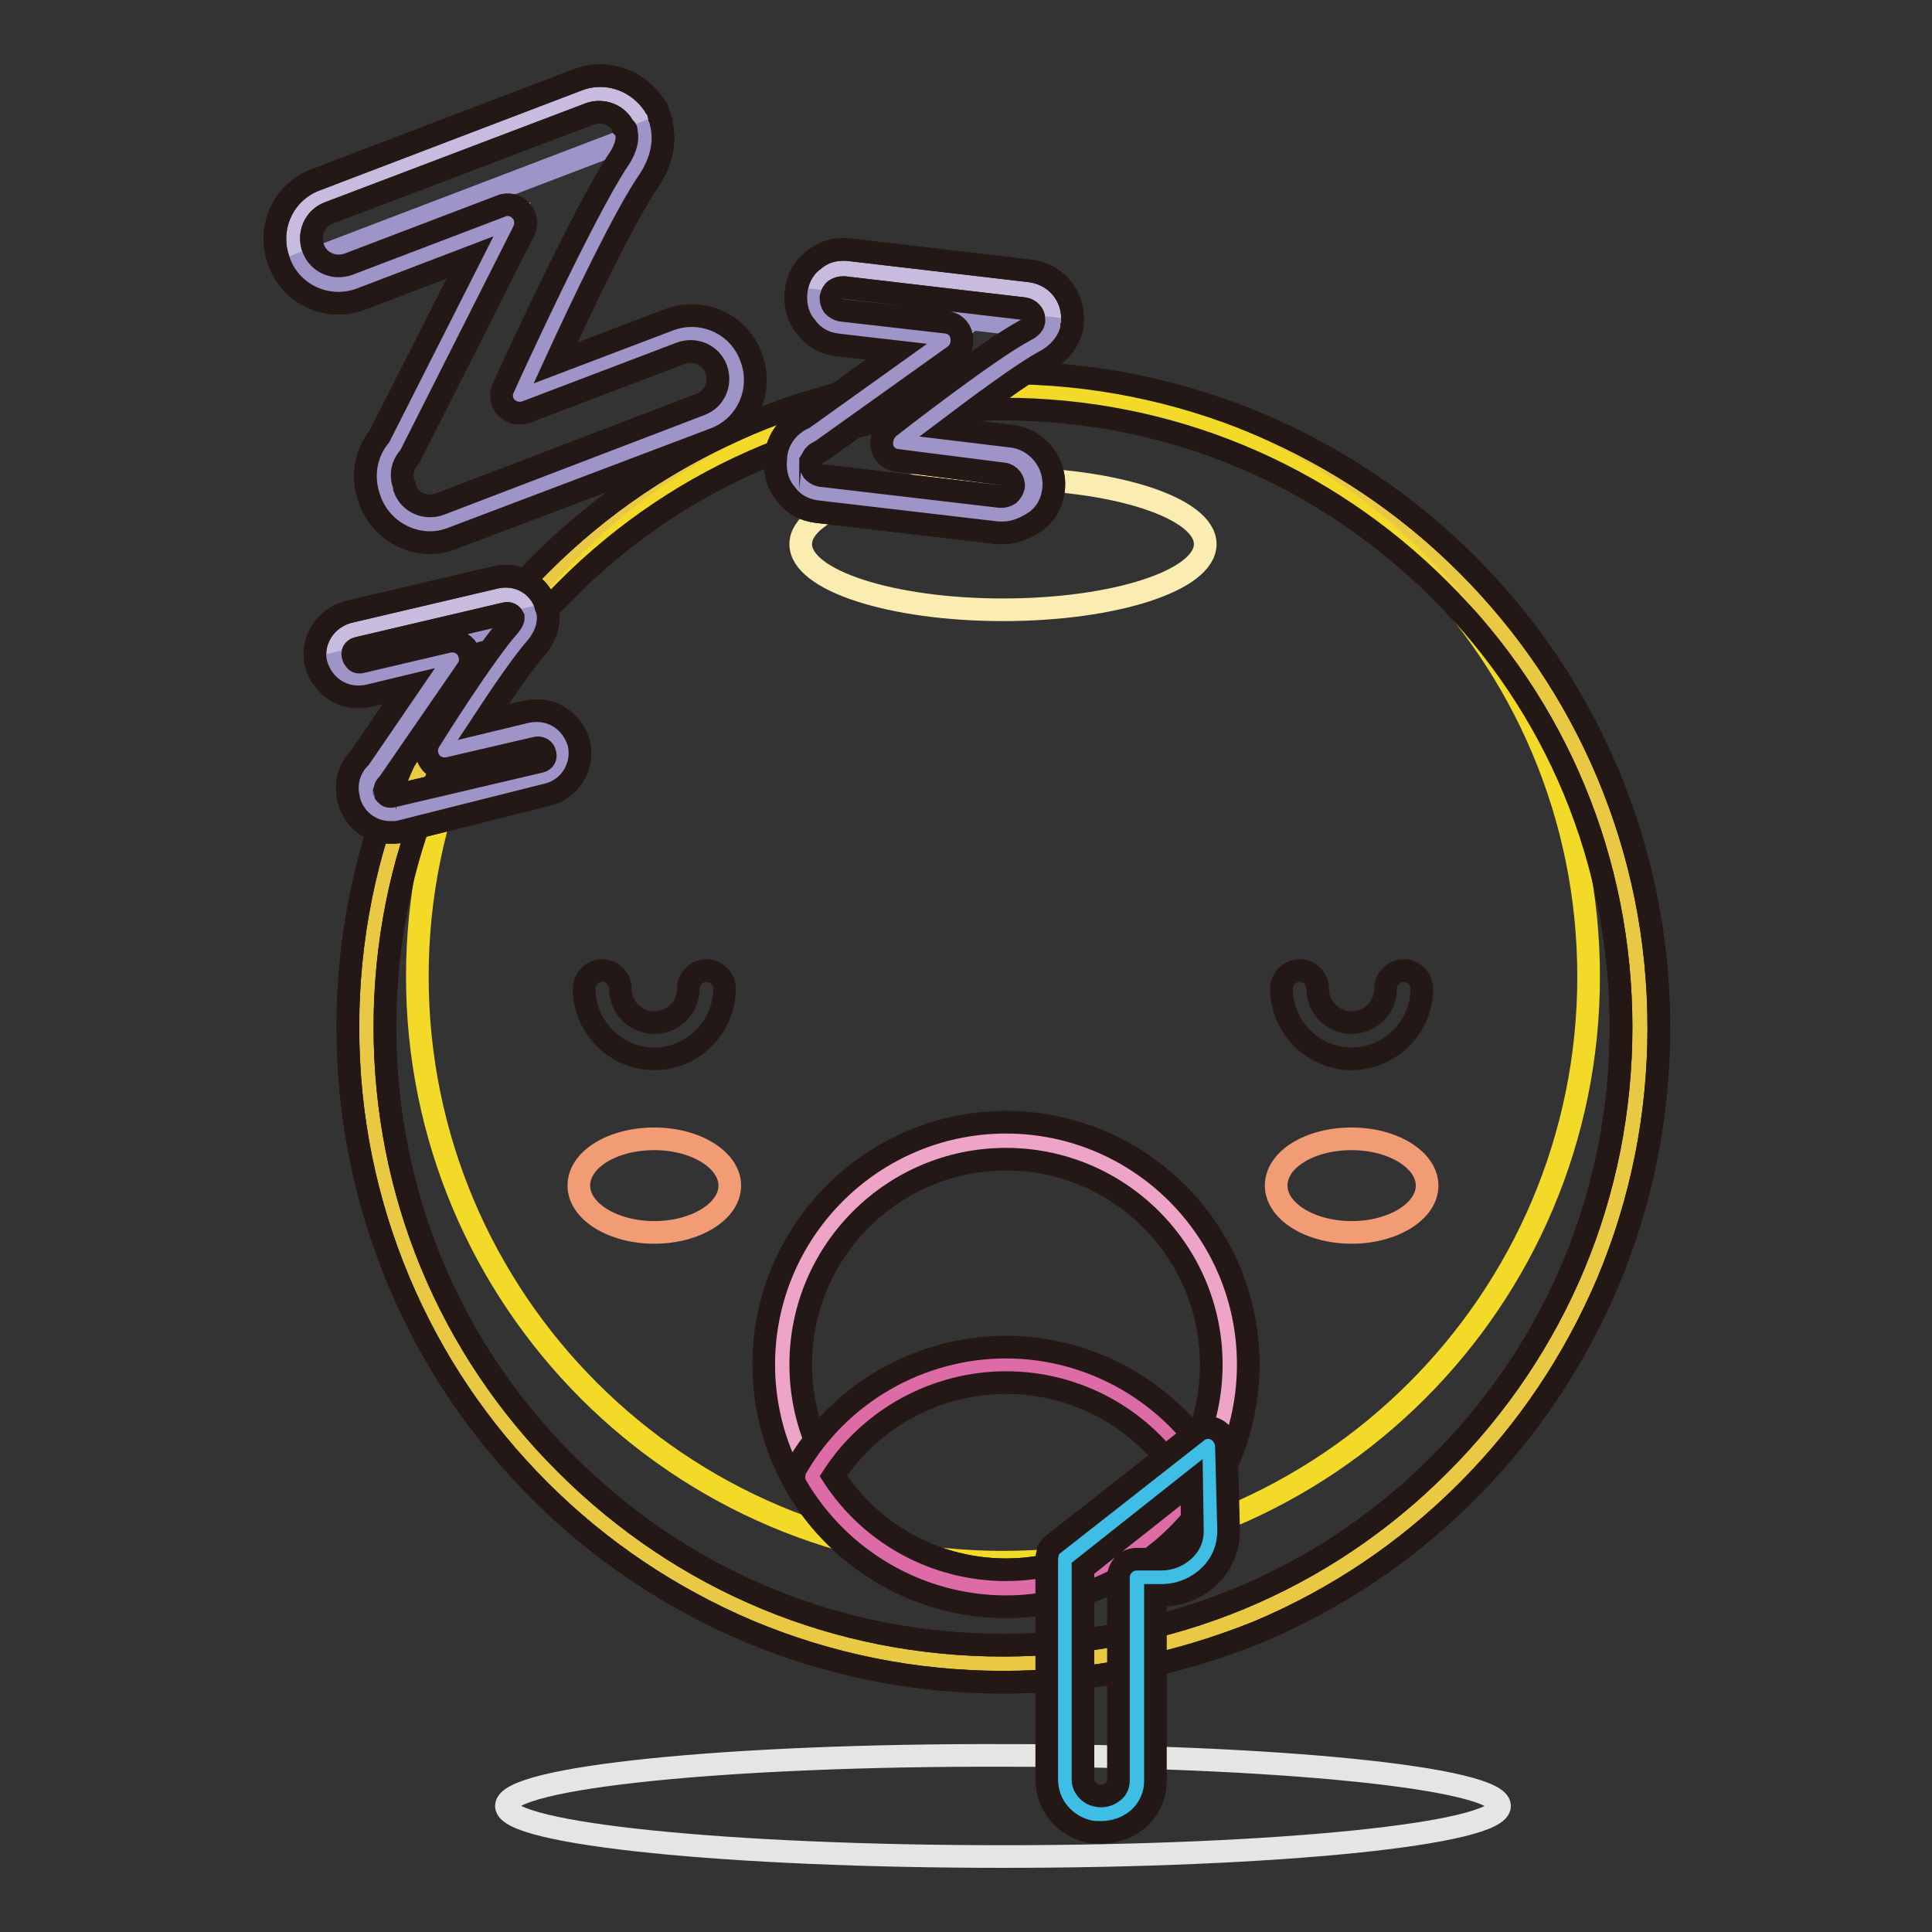 <?xml version="1.0" encoding="utf-8"?>
<!-- Svg Vector Icons : http://www.onlinewebfonts.com/icon -->
<!DOCTYPE svg PUBLIC "-//W3C//DTD SVG 1.1//EN" "http://www.w3.org/Graphics/SVG/1.1/DTD/svg11.dtd">
<svg version="1.1" xmlns="http://www.w3.org/2000/svg" xmlns:xlink="http://www.w3.org/1999/xlink" x="0px" y="0px" viewBox="0 0 256 256" enable-background="new 0 0 256 256" xml:space="preserve">
<rect x="0" y="0" width="256" height="256" fill="#333333" stroke="none"/>
<g> <path stroke-width="3" fill-opacity="0" stroke="#e9c844"  d="M48.6,136.1c0,46.6,37.8,84.3,84.3,84.3c46.6,0,84.3-37.8,84.3-84.3c0-46.6-37.8-84.3-84.3-84.3 C86.3,51.8,48.6,89.6,48.6,136.1z"/> <path stroke-width="3" fill-opacity="0" stroke="#231815"  d="M132.9,222.9c-11.7,0-23.1-2.3-33.8-6.8c-10.3-4.4-19.6-10.6-27.6-18.6c-8-8-14.2-17.2-18.6-27.6 c-4.5-10.7-6.8-22-6.8-33.8c0-11.7,2.3-23.1,6.8-33.8C57.3,92,63.6,82.8,71.6,74.8c8-8,17.2-14.2,27.6-18.6 c10.7-4.5,22-6.8,33.8-6.8c11.7,0,23.1,2.3,33.8,6.8c10.3,4.4,19.6,10.6,27.6,18.6c8,8,14.2,17.2,18.6,27.6 c4.5,10.7,6.8,22,6.8,33.8c0,11.7-2.3,23.1-6.8,33.8c-4.4,10.3-10.6,19.6-18.6,27.6c-8,8-17.2,14.2-27.6,18.6 C155.9,220.6,144.6,222.9,132.9,222.9z M132.9,54.2c-21.9,0-42.5,8.5-57.9,24c-15.5,15.5-24,36-24,57.9c0,21.9,8.5,42.5,24,57.9 c15.5,15.5,36,24,57.9,24c21.9,0,42.5-8.5,57.9-24c15.5-15.5,24-36,24-57.9c0-21.9-8.5-42.5-24-57.9 C175.3,62.7,154.8,54.2,132.9,54.2L132.9,54.2z"/> <path stroke-width="3" fill-opacity="0" stroke="#f4da28"  d="M55.3,129.4c0,42.8,34.7,77.6,77.6,77.6c42.8,0,77.6-34.7,77.6-77.6l0,0c0-42.8-34.7-77.6-77.6-77.6 C90.1,51.8,55.3,86.5,55.3,129.4L55.3,129.4z"/> <path stroke-width="3" fill-opacity="0" stroke="#231815"  d="M132.9,222.9c-11.7,0-23.1-2.3-33.8-6.8c-10.3-4.4-19.6-10.6-27.6-18.6c-8-8-14.2-17.2-18.6-27.6 c-4.5-10.7-6.8-22-6.8-33.8c0-11.7,2.3-23.1,6.8-33.8C57.3,92,63.6,82.8,71.6,74.8c8-8,17.2-14.2,27.6-18.6 c10.7-4.5,22-6.8,33.8-6.8c11.7,0,23.1,2.3,33.8,6.8c10.3,4.4,19.6,10.6,27.6,18.6c8,8,14.2,17.2,18.6,27.6 c4.5,10.7,6.8,22,6.8,33.8c0,11.7-2.3,23.1-6.8,33.8c-4.4,10.3-10.6,19.6-18.6,27.6c-8,8-17.2,14.2-27.6,18.6 C155.9,220.6,144.6,222.9,132.9,222.9z M132.9,54.2c-21.9,0-42.5,8.5-57.9,24c-15.5,15.5-24,36-24,57.9c0,21.9,8.5,42.5,24,57.9 c15.5,15.5,36,24,57.9,24c21.9,0,42.5-8.5,57.9-24c15.5-15.5,24-36,24-57.9c0-21.9-8.5-42.5-24-57.9 C175.3,62.7,154.8,54.2,132.9,54.2L132.9,54.2z"/> <path stroke-width="3" fill-opacity="0" stroke="#fbecb2"  d="M106.1,72.1c0,4.8,12,8.7,26.8,8.7c14.8,0,26.8-3.9,26.8-8.7c0-4.8-12-8.7-26.8-8.7 C118.1,63.4,106.1,67.3,106.1,72.1z"/> <path stroke-width="3" fill-opacity="0" stroke="#eea4c6"  d="M103.6,180.8c0,16.4,13.3,29.7,29.6,29.7c16.4,0,29.7-13.3,29.7-29.6c0,0,0,0,0,0 c0-16.4-13.3-29.7-29.7-29.7C116.9,151.2,103.6,164.4,103.6,180.8L103.6,180.8z"/> <path stroke-width="3" fill-opacity="0" stroke="#231815"  d="M133.3,212.9c-17.7,0-32.1-14.4-32.1-32.1s14.4-32.1,32.1-32.1c17.7,0,32.1,14.4,32.1,32.1 S151,212.9,133.3,212.9z M133.3,153.6c-15,0-27.2,12.2-27.2,27.2s12.2,27.2,27.2,27.2c15,0,27.2-12.2,27.2-27.2 S148.3,153.6,133.3,153.6z"/> <path stroke-width="3" fill-opacity="0" stroke="#f29c76"  d="M76.7,157.1c0,3.4,4.5,6.2,10,6.2s10-2.8,10-6.2c0-3.4-4.5-6.2-10-6.2S76.7,153.6,76.7,157.1L76.7,157.1z" /> <path stroke-width="3" fill-opacity="0" stroke="#f29c76"  d="M169.1,157.1c0,3.4,4.5,6.2,10,6.2c5.5,0,10-2.8,10-6.2c0-3.4-4.5-6.2-10-6.2 C173.6,150.9,169.1,153.6,169.1,157.1L169.1,157.1z"/> <path stroke-width="3" fill-opacity="0" stroke="#e5e5e4"  d="M67.1,239.3c0,3.7,29.5,6.7,65.8,6.7c36.4,0,65.8-3,65.8-6.7c0-3.7-29.5-6.7-65.8-6.7 C96.5,232.5,67.1,235.5,67.1,239.3z"/> <path stroke-width="3" fill-opacity="0" stroke="#231815"  d="M179.1,140.3c-5.1,0-9.3-4.2-9.3-9.3c0-1.3,1.1-2.4,2.4-2.4c1.3,0,2.4,1.1,2.4,2.4c0,2.5,2,4.5,4.5,4.5 c2.5,0,4.5-2,4.5-4.5c0-1.3,1.1-2.4,2.4-2.4s2.4,1.1,2.4,2.4C188.4,136.1,184.2,140.3,179.1,140.3z M86.7,140.3 c-5.1,0-9.3-4.2-9.3-9.3c0-1.3,1.1-2.4,2.4-2.4s2.4,1.1,2.4,2.4c0,2.5,2,4.5,4.5,4.5c2.5,0,4.5-2,4.5-4.5c0-1.3,1.1-2.4,2.4-2.4 c1.3,0,2.4,1.1,2.4,2.4C96,136.1,91.8,140.3,86.7,140.3z"/> <path stroke-width="3" fill-opacity="0" stroke="#dd6ba5"  d="M133.3,180.8c-11,0-20.6,6-25.7,14.8c5.1,8.9,14.7,14.8,25.7,14.8c11,0,20.6-6,25.7-14.8 C153.9,186.8,144.3,180.8,133.3,180.8z"/> <path stroke-width="3" fill-opacity="0" stroke="#231815"  d="M133.3,212.9c-11.4,0-22-6.1-27.8-16c-0.4-0.7-0.4-1.7,0-2.4c5.7-9.9,16.4-16,27.8-16 c11.4,0,22,6.1,27.8,16c0.4,0.7,0.4,1.7,0,2.4C155.3,206.7,144.7,212.9,133.3,212.9z M110.4,195.6c5,7.7,13.6,12.4,22.9,12.4 c9.2,0,17.9-4.7,22.9-12.4c-5-7.7-13.6-12.4-22.9-12.4C124.1,183.2,115.4,187.9,110.4,195.6z"/> <path stroke-width="3" fill-opacity="0" stroke="#c7bcdd"  d="M89.4,44.6l-20.5,7.8c0,0,10.4-23,15.1-29.9c1.2-1.7,1.8-3.7,1.3-5.6c0,0,0-0.1,0-0.1l-0.1-0.4c0,0,0,0,0,0 c0-0.1-0.1-0.1-0.1-0.2c0-0.1-0.1-0.2-0.1-0.2c-0.1-0.1-0.1-0.3-0.2-0.4c0,0,0,0,0-0.1c-1.5-2.5-4.6-3.6-7.3-2.5L42.7,26 c-3.1,1.2-4.7,4.7-3.5,7.8c1.2,3.1,4.7,4.7,7.8,3.5l20.2-7.7L52.3,59.1c-1.6,1.8-1.9,4.2-1,6.3c0,0,0,0.1,0,0.2 c1.2,3.1,4.7,4.7,7.8,3.5l34.5-13.2c3.1-1.2,4.7-4.7,3.5-7.8C96,45,92.5,43.4,89.4,44.6z"/> <path stroke-width="3" fill-opacity="0" stroke="#231815"  d="M57,71.9c-3.4,0-6.6-2.1-7.9-5.4L49,66.2c-1.1-2.9-0.6-6.1,1.3-8.4l12-23.7l-14.4,5.5 c-4.4,1.7-9.3-0.5-10.9-4.9c-1.7-4.4,0.5-9.3,4.9-10.9l34.6-13.2c3.8-1.5,8.1,0,10.3,3.5c0,0,0,0.1,0.1,0.1 c0.1,0.1,0.2,0.3,0.3,0.6c0,0.1,0.1,0.2,0.1,0.3l0,0.1c0,0.1,0.1,0.2,0.1,0.3c0,0,0,0.1,0,0.1c0.1,0.2,0.1,0.4,0.2,0.5 c0,0.1,0,0.1,0,0.2c0.6,2.4,0.1,5-1.6,7.6c-3.2,4.6-9.1,17-12.4,24.2l15-5.7c4.4-1.7,9.3,0.5,10.9,4.9c1.7,4.4-0.5,9.3-4.9,10.9 L60,71.3C59,71.7,58,71.9,57,71.9z M53.6,64.7c0.7,1.9,2.8,2.8,4.7,2.1l34.5-13.2c1.9-0.7,2.8-2.8,2.1-4.7 c-0.7-1.9-2.8-2.8-4.7-2.1l-20.5,7.8c-0.9,0.3-1.9,0.1-2.6-0.6c-0.7-0.7-0.8-1.8-0.4-2.6c0.4-0.9,10.6-23.3,15.3-30.3 c0.6-0.9,1.3-2.3,1-3.6c0,0,0-0.1,0-0.1c0-0.1,0-0.2-0.1-0.3c0,0,0,0,0,0L82.7,17l-0.1-0.1c0-0.1-0.1-0.1-0.1-0.2c0,0,0,0,0-0.1 c-0.9-1.5-2.8-2.1-4.4-1.5L43.6,28.2c-1.9,0.7-2.8,2.8-2.1,4.7s2.8,2.8,4.7,2.1l20.2-7.7c0.9-0.4,2-0.1,2.6,0.6 c0.7,0.7,0.8,1.8,0.4,2.7L54.5,60.1c-0.1,0.2-0.2,0.4-0.3,0.5c-0.9,1-1.2,2.5-0.6,3.8c0,0,0,0.1,0,0.1 C53.6,64.6,53.6,64.7,53.6,64.7z"/> <path stroke-width="3" fill-opacity="0" stroke="#9e94c7"  d="M89.4,44.6l-20.5,7.8c0,0,10.4-23,15.1-29.9c1-1.5,1.6-3.2,1.4-4.9L39.8,35c1.5,2.3,4.5,3.3,7.2,2.3 l20.2-7.7L52.3,59.1c-1.6,1.8-1.9,4.2-1,6.3c0,0,0,0.1,0,0.2c1.2,3.1,4.7,4.7,7.8,3.5l34.5-13.2c3.1-1.2,4.7-4.7,3.5-7.8 C96,45,92.5,43.4,89.4,44.6z"/> <path stroke-width="3" fill-opacity="0" stroke="#231815"  d="M57,71.9c-3.4,0-6.6-2.1-7.9-5.4L49,66.2c-1.1-2.9-0.6-6.1,1.3-8.4l12-23.7l-14.4,5.5 c-4.4,1.7-9.3-0.5-10.9-4.9c-1.7-4.4,0.5-9.3,4.9-10.9l34.6-13.2c3.8-1.5,8.1,0,10.3,3.5c0,0,0,0.1,0.1,0.1 c0.1,0.1,0.2,0.3,0.3,0.6c0,0.1,0.1,0.2,0.1,0.3l0,0.1c0,0.1,0.1,0.2,0.1,0.3c0,0,0,0.1,0,0.1c0.1,0.2,0.1,0.4,0.2,0.5 c0,0.1,0,0.1,0,0.2c0.6,2.4,0.1,5-1.6,7.6c-3.2,4.6-9.1,17-12.4,24.2l15-5.7c4.4-1.7,9.3,0.5,10.9,4.9c1.7,4.4-0.5,9.3-4.9,10.9 L60,71.3C59,71.7,58,71.9,57,71.9z M53.6,64.7c0.7,1.9,2.8,2.8,4.7,2.1l34.5-13.2c1.9-0.7,2.8-2.8,2.1-4.7 c-0.7-1.9-2.8-2.8-4.7-2.1l-20.5,7.8c-0.9,0.3-1.9,0.1-2.6-0.6c-0.7-0.7-0.8-1.8-0.4-2.6c0.4-0.9,10.6-23.3,15.3-30.3 c0.6-0.9,1.3-2.3,1-3.6c0,0,0-0.1,0-0.1c0-0.1,0-0.2-0.1-0.3c0,0,0,0,0,0L82.7,17l-0.1-0.1c0-0.1-0.1-0.1-0.1-0.2c0,0,0,0,0-0.1 c-0.9-1.5-2.8-2.1-4.4-1.5L43.6,28.2c-1.9,0.7-2.8,2.8-2.1,4.7s2.8,2.8,4.7,2.1l20.2-7.7c0.9-0.4,2-0.1,2.6,0.6 c0.7,0.7,0.8,1.8,0.4,2.7L54.5,60.1c-0.1,0.2-0.2,0.4-0.3,0.5c-0.9,1-1.2,2.5-0.6,3.8c0,0,0,0.1,0,0.1 C53.6,64.6,53.6,64.7,53.6,64.7z"/> <path stroke-width="3" fill-opacity="0" stroke="#c7bcdd"  d="M133.4,60.3l-14.2-1.7c0,0,13-10.1,17.8-12.7c1.2-0.6,2.2-1.6,2.4-2.8c0,0,0,0,0-0.1c0-0.1,0-0.2,0-0.3v0 v-0.2v-0.2V42V42c-0.1-1.9-1.6-3.4-3.5-3.7L112,35.5c-2.1-0.3-4.1,1.3-4.4,3.4c-0.3,2.1,1.3,4.1,3.4,4.4l14,1.6l-17.5,12.5 c-1.4,0.6-2.4,1.9-2.5,3.3c0,0,0,0.1,0,0.1c-0.3,2.1,1.3,4.1,3.4,4.4l23.9,2.8c2.1,0.3,4.1-1.3,4.4-3.4 C137.1,62.5,135.5,60.6,133.4,60.3z"/> <path stroke-width="3" fill-opacity="0" stroke="#231815"  d="M132.9,70.6c-0.2,0-0.5,0-0.7,0l-23.9-2.8c-1.7-0.2-3.2-1-4.2-2.4c-1.1-1.3-1.5-3-1.3-4.7c0,0,0-0.1,0-0.2 c0.2-2.3,1.7-4.2,3.7-5.1l12.3-8.8l-7.8-0.9c-1.7-0.2-3.2-1-4.2-2.4c-1.1-1.3-1.5-3-1.3-4.7c0.2-1.7,1-3.2,2.4-4.2 c1.3-1.1,3-1.5,4.7-1.3l23.9,2.8c3.1,0.4,5.4,2.8,5.6,5.9v0.6c0,0.1,0,0.1,0,0.2v0c0,0.1,0,0.2,0,0.3c0,0,0,0.1,0,0.1 c0,0.1,0,0.3-0.1,0.4c0,0,0,0.1,0,0.1c-0.4,1.8-1.7,3.4-3.6,4.4c-2.8,1.5-8.6,5.8-12.7,8.9l8.3,1c3.5,0.4,6,3.6,5.6,7.1 c-0.2,1.7-1,3.2-2.4,4.2C135.7,70.1,134.3,70.6,132.9,70.6L132.9,70.6z M107.4,61.3c0,0.4,0.1,0.8,0.3,1.1c0.3,0.3,0.6,0.5,1,0.6 l23.9,2.8c0.4,0,0.8-0.1,1.1-0.3c0.3-0.3,0.5-0.6,0.6-1c0.1-0.8-0.5-1.6-1.3-1.7L118.9,61c-1-0.1-1.8-0.8-2-1.7s0.1-1.9,0.8-2.6 c0.5-0.4,13.2-10.3,18.1-12.9c0.4-0.2,1.1-0.6,1.2-1.2v0c0,0,0-0.1,0-0.1v-0.1v-0.1v0c0-0.7-0.6-1.3-1.3-1.4l-23.9-2.8 c-0.4,0-0.8,0.1-1.1,0.3c-0.3,0.2-0.5,0.6-0.6,1c0,0.4,0.1,0.8,0.3,1.1c0.3,0.3,0.6,0.5,1,0.6l14,1.6c1,0.1,1.8,0.8,2,1.8 c0.2,1-0.1,2-0.9,2.6l-17.5,12.5c-0.2,0.1-0.3,0.2-0.5,0.3c-0.5,0.2-0.9,0.7-1,1.3C107.4,61.1,107.4,61.1,107.4,61.3 C107.5,61.2,107.5,61.2,107.4,61.3z"/> <path stroke-width="3" fill-opacity="0" stroke="#9e94c7"  d="M133.4,60.3l-14.2-1.7c0,0,13-10.1,17.8-12.7c1.1-0.6,1.9-1.4,2.3-2.4l-31.6-3.7c0.2,1.8,1.6,3.3,3.5,3.5 l14,1.6l-17.5,12.5c-1.4,0.6-2.4,1.9-2.5,3.3c0,0,0,0.1,0,0.1c-0.3,2.1,1.3,4.1,3.4,4.4l23.9,2.8c2.1,0.3,4.1-1.3,4.4-3.4 C137.1,62.5,135.5,60.6,133.4,60.3z"/> <path stroke-width="3" fill-opacity="0" stroke="#231815"  d="M132.9,70.6c-0.2,0-0.5,0-0.7,0l-23.9-2.8c-1.7-0.2-3.2-1-4.2-2.4c-1.1-1.3-1.5-3-1.3-4.7c0,0,0-0.1,0-0.2 c0.2-2.3,1.7-4.2,3.7-5.1l12.3-8.8l-7.8-0.9c-1.7-0.2-3.2-1-4.2-2.4c-1.1-1.3-1.5-3-1.3-4.7c0.2-1.7,1-3.2,2.4-4.2 c1.3-1.1,3-1.5,4.7-1.3l23.9,2.8c3.1,0.4,5.4,2.8,5.6,5.9v0.6c0,0.1,0,0.1,0,0.2v0c0,0.1,0,0.2,0,0.3c0,0,0,0.1,0,0.1 c0,0.1,0,0.3-0.1,0.4c0,0,0,0.1,0,0.1c-0.4,1.8-1.7,3.4-3.6,4.4c-2.8,1.5-8.6,5.8-12.7,8.9l8.3,1c3.5,0.4,6,3.6,5.6,7.1 c-0.2,1.7-1,3.2-2.4,4.2C135.7,70.1,134.3,70.6,132.9,70.6L132.9,70.6z M107.4,61.3c0,0.4,0.1,0.8,0.3,1.1c0.3,0.3,0.6,0.5,1,0.6 l23.9,2.8c0.4,0,0.8-0.1,1.1-0.3c0.3-0.3,0.5-0.6,0.6-1c0.1-0.8-0.5-1.6-1.3-1.7L118.9,61c-1-0.1-1.8-0.8-2-1.7s0.1-1.9,0.8-2.6 c0.5-0.4,13.2-10.3,18.1-12.9c0.4-0.2,1.1-0.6,1.2-1.2v0c0,0,0-0.1,0-0.1v-0.1v-0.1v0c0-0.7-0.6-1.3-1.3-1.4l-23.9-2.8 c-0.4,0-0.8,0.1-1.1,0.3c-0.3,0.2-0.5,0.6-0.6,1c0,0.4,0.1,0.8,0.3,1.1c0.3,0.3,0.6,0.5,1,0.6l14,1.6c1,0.1,1.8,0.8,2,1.8 c0.2,1-0.1,2-0.9,2.6l-17.5,12.5c-0.2,0.1-0.3,0.2-0.5,0.3c-0.5,0.2-0.9,0.7-1,1.3C107.4,61.1,107.4,61.1,107.4,61.3 C107.5,61.2,107.5,61.2,107.4,61.3z"/> <path stroke-width="3" fill-opacity="0" stroke="#c7bcdd"  d="M70.6,96.8l-11.6,2.7c0,0,7.3-11.6,10.3-15c0.8-0.8,1.3-1.9,1.1-2.9v0c0-0.1,0-0.2,0-0.2v0c0,0,0-0.1,0-0.1 c0,0,0-0.1,0-0.1c0-0.1,0-0.2-0.1-0.2c0,0,0,0,0,0c-0.6-1.4-2.2-2.3-3.8-1.9l-19.6,4.6c-1.8,0.4-2.9,2.2-2.5,3.9 c0.4,1.8,2.2,2.9,3.9,2.5l11.5-2.7L49.5,102c-1,0.8-1.3,2.1-1,3.3c0,0,0,0,0,0.1c0.4,1.8,2.2,2.9,3.9,2.5l19.6-4.6 c1.8-0.4,2.9-2.2,2.5-3.9C74.1,97.5,72.3,96.4,70.6,96.8z"/> <path stroke-width="3" fill-opacity="0" stroke="#231815"  d="M51.7,110.3c-2.6,0-4.9-1.8-5.5-4.4c0,0,0-0.1,0-0.1c-0.5-2,0.1-4,1.5-5.4l6.5-9.5l-5.4,1.3 c-1.5,0.3-3,0.1-4.3-0.7c-1.3-0.8-2.2-2.1-2.6-3.5c-0.4-1.5-0.1-3,0.7-4.3c0.8-1.3,2.1-2.2,3.5-2.6l19.6-4.6 c2.7-0.6,5.4,0.7,6.5,3.3c0,0,0,0.1,0,0.1c0,0.1,0.1,0.2,0.1,0.4c0,0,0,0.1,0.1,0.2v0c0,0.1,0,0.1,0.1,0.2c0,0,0,0.1,0,0.1 c0,0.1,0,0.2,0.1,0.3c0,0,0,0.1,0,0.1c0.2,1.7-0.4,3.3-1.7,4.8c-1.6,1.8-4.6,6.2-6.9,9.7l5.8-1.4c1.5-0.3,3-0.1,4.3,0.7 c1.3,0.8,2.2,2.1,2.6,3.5c0.7,3.1-1.2,6.1-4.2,6.8L53,110.2C52.6,110.3,52.2,110.3,51.7,110.3z M50.9,104.9 c0.1,0.3,0.3,0.4,0.4,0.5c0.1,0.1,0.4,0.2,0.7,0.1l19.6-4.6c0.5-0.1,0.8-0.6,0.6-1.1c-0.1-0.5-0.6-0.8-1.1-0.7l-11.6,2.7 c-0.9,0.2-2-0.1-2.5-0.9c-0.6-0.8-0.6-1.9-0.1-2.7c0.3-0.5,7.4-11.8,10.6-15.3c0.3-0.4,0.5-0.7,0.5-1v0v-0.1c0,0,0,0,0,0l0,0 c0,0,0,0,0,0c0,0,0,0,0,0c-0.2-0.4-0.6-0.6-1-0.5l-19.6,4.6c-0.5,0.1-0.8,0.6-0.6,1.1c0.1,0.3,0.3,0.5,0.4,0.6 c0.1,0.1,0.4,0.2,0.7,0.1l11.5-2.7c1-0.2,2,0.2,2.5,1s0.6,1.9,0,2.7l-10.2,14.8c-0.1,0.2-0.2,0.3-0.4,0.5c-0.3,0.3-0.3,0.6-0.3,0.9 C50.8,104.8,50.9,104.8,50.9,104.9C50.9,104.8,50.9,104.8,50.9,104.9z"/> <path stroke-width="3" fill-opacity="0" stroke="#9e94c7"  d="M70.6,96.8l-11.6,2.7c0,0,7.3-11.6,10.3-15c0.7-0.7,1.1-1.6,1.1-2.6l-25.8,6c0.6,1.3,2.2,2.1,3.7,1.8 l11.5-2.7l-10.2,14.8c-1,0.8-1.3,2.1-1,3.3c0,0,0,0,0,0.1c0.4,1.8,2.2,2.9,3.9,2.5l19.6-4.6c1.8-0.4,2.9-2.2,2.5-3.9 C74.1,97.5,72.3,96.4,70.6,96.8L70.6,96.8z"/> <path stroke-width="3" fill-opacity="0" stroke="#231815"  d="M51.7,110.3c-2.6,0-4.9-1.8-5.5-4.4c0,0,0-0.1,0-0.1c-0.5-2,0.1-4,1.5-5.4l6.5-9.5l-5.4,1.3 c-1.5,0.3-3,0.1-4.3-0.7c-1.3-0.8-2.2-2.1-2.6-3.5c-0.4-1.5-0.1-3,0.7-4.3c0.8-1.3,2.1-2.2,3.5-2.6l19.6-4.6 c2.7-0.6,5.4,0.7,6.5,3.3c0,0,0,0.1,0,0.1c0,0.1,0.1,0.2,0.1,0.4c0,0,0,0.1,0.1,0.2v0c0,0.1,0,0.1,0.1,0.2c0,0,0,0.1,0,0.1 c0,0.1,0,0.2,0.1,0.3c0,0,0,0.1,0,0.1c0.2,1.7-0.4,3.3-1.7,4.8c-1.6,1.8-4.6,6.2-6.9,9.7l5.8-1.4c1.5-0.3,3-0.1,4.3,0.7 c1.3,0.8,2.2,2.1,2.6,3.5c0.7,3.1-1.2,6.1-4.2,6.8L53,110.2C52.6,110.3,52.2,110.3,51.7,110.3z M50.9,104.9 c0.1,0.3,0.3,0.4,0.4,0.5c0.1,0.1,0.4,0.2,0.7,0.1l19.6-4.6c0.5-0.1,0.8-0.6,0.6-1.1c-0.1-0.5-0.6-0.8-1.1-0.7l-11.6,2.7 c-0.9,0.2-2-0.1-2.5-0.9c-0.6-0.8-0.6-1.9-0.1-2.7c0.3-0.5,7.4-11.8,10.6-15.3c0.3-0.4,0.5-0.7,0.5-1v0v-0.1c0,0,0,0,0,0l0,0 c0,0,0,0,0,0c0,0,0,0,0,0c-0.2-0.4-0.6-0.6-1-0.5l-19.6,4.6c-0.5,0.1-0.8,0.6-0.6,1.1c0.1,0.3,0.3,0.5,0.4,0.6 c0.1,0.1,0.4,0.2,0.7,0.1l11.5-2.7c1-0.2,2,0.2,2.5,1s0.6,1.9,0,2.7l-10.2,14.8c-0.1,0.2-0.2,0.3-0.4,0.5c-0.3,0.3-0.3,0.6-0.3,0.9 C50.8,104.8,50.9,104.8,50.9,104.9C50.9,104.8,50.9,104.8,50.9,104.9z"/> <path stroke-width="3" fill-opacity="0" stroke="#3ebee4"  d="M160.2,191.7l-19,14.9c0,0,0,0,0,0.1v29.2c0,2.1,1.5,4.1,3.8,4.5c3.1,0.6,5.8-1.6,5.8-4.4v-26.9h3.3 c3.6,0,6.5-2.7,6.5-6.1L160.2,191.7L160.2,191.7z"/> <path stroke-width="3" fill-opacity="0" stroke="#231815"  d="M145.9,242.8c-0.5,0-1,0-1.5-0.1c-3.3-0.7-5.7-3.5-5.7-6.9v-29.2c0-0.4,0.1-0.7,0.2-1.1l0-0.1 c0.2-0.3,0.4-0.6,0.7-0.8l19-14.9c0.7-0.6,1.7-0.7,2.5-0.3c0.8,0.4,1.3,1.2,1.4,2.1l0.3,11.3c0,2.2-0.8,4.3-2.4,5.9 c-1.7,1.7-4,2.7-6.5,2.7h-0.8V236c0,2-0.9,3.9-2.5,5.2C149.3,242.2,147.7,242.8,145.9,242.8L145.9,242.8z M143.5,207.8v28 c0,1,0.8,1.9,1.8,2.1c0.8,0.2,1.6,0,2.2-0.5c0.3-0.2,0.7-0.7,0.7-1.5v-26.9c0-1.3,1.1-2.4,2.4-2.4h3.3c1.2,0,2.3-0.5,3.1-1.3 c0.7-0.7,1-1.5,1-2.4l-0.1-6.5L143.5,207.8z"/></g>
</svg>